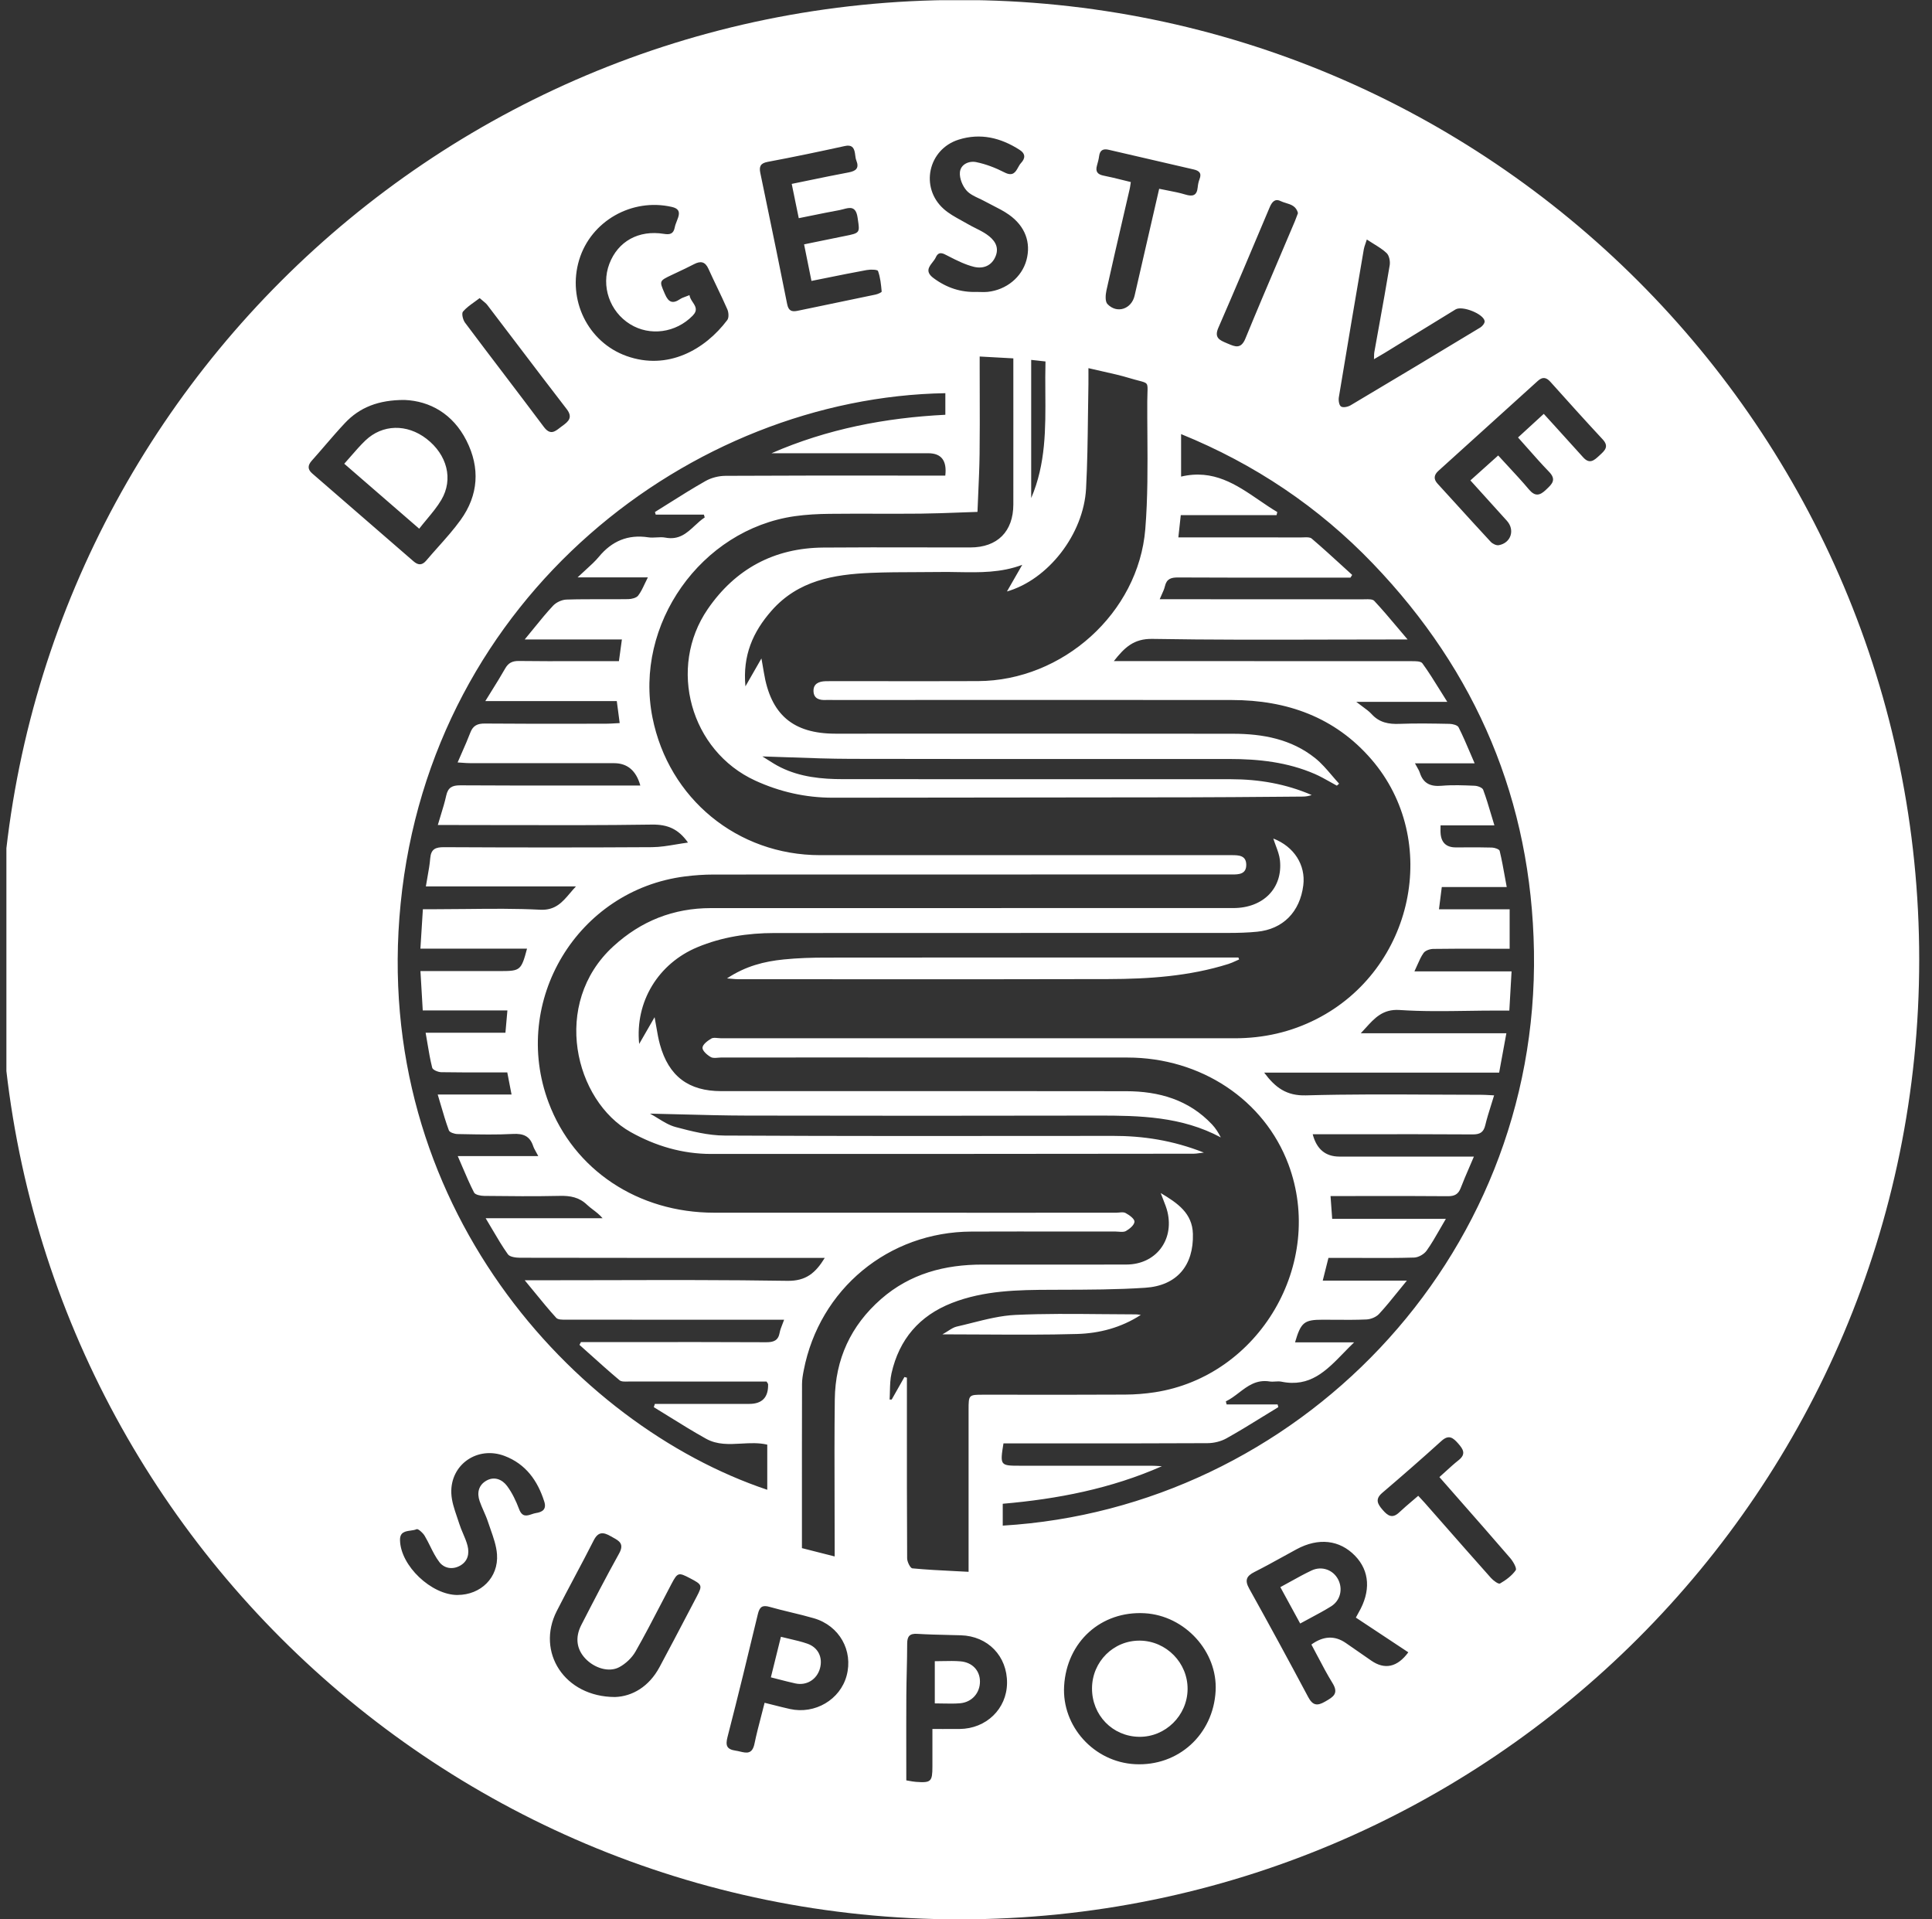 <svg xmlns="http://www.w3.org/2000/svg" fill="none" viewBox="0 0 151 150" height="150" width="151">
<rect x="0" y="0" width="151" height="150" fill="#333333" stroke="none"/>
<g clip-path="url(#clip0_1_993)">
<path fill="white" d="M75 150C116.421 150 150 116.421 150 75C150 33.579 116.421 0 75 0C33.579 0 0 33.579 0 75C0 116.421 33.579 150 75 150ZM76.369 22.813C75.103 22.865 73.975 22.49 72.956 21.729C72.303 21.241 72.598 20.862 72.884 20.496C72.981 20.371 73.078 20.247 73.135 20.121C73.362 19.615 73.691 19.789 74.042 19.976C74.082 19.997 74.122 20.018 74.163 20.039C74.793 20.361 75.444 20.687 76.124 20.854C76.857 21.032 77.529 20.761 77.824 20.002C78.117 19.247 77.682 18.708 77.106 18.311C76.836 18.126 76.542 17.979 76.248 17.831L76.247 17.831L76.247 17.831L76.247 17.831L76.247 17.831L76.247 17.831L76.247 17.831L76.247 17.831L76.247 17.831L76.247 17.831L76.247 17.831L76.247 17.831L76.247 17.831L76.246 17.831L76.246 17.831L76.246 17.831L76.246 17.831L76.246 17.83L76.246 17.83L76.246 17.83L76.246 17.83L76.246 17.83L76.246 17.83C76.045 17.73 75.844 17.629 75.651 17.516C75.484 17.418 75.313 17.324 75.141 17.23L75.141 17.23C74.653 16.962 74.164 16.693 73.758 16.331C71.883 14.662 72.535 11.666 74.926 10.913C76.627 10.378 78.21 10.761 79.687 11.709C80.175 12.022 80.133 12.382 79.8 12.741C79.711 12.835 79.641 12.961 79.571 13.087C79.37 13.448 79.167 13.812 78.51 13.475C77.812 13.117 77.055 12.824 76.291 12.669C75.732 12.556 75.076 12.841 75.023 13.47C74.984 13.939 75.228 14.539 75.549 14.897C75.796 15.171 76.159 15.341 76.521 15.511C76.673 15.582 76.824 15.653 76.967 15.732C77.171 15.844 77.38 15.95 77.589 16.056C78.023 16.277 78.458 16.498 78.853 16.776C80.128 17.674 80.595 18.964 80.225 20.329C79.863 21.66 78.66 22.654 77.197 22.81C77.008 22.831 76.817 22.825 76.626 22.82L76.625 22.82C76.539 22.817 76.452 22.815 76.366 22.815L76.369 22.813ZM62.845 19.099L63.078 20.251C63.19 20.806 63.302 21.361 63.422 21.955C63.809 21.878 64.193 21.8 64.576 21.723C65.637 21.508 66.685 21.297 67.737 21.105C68.032 21.052 68.581 21.061 68.624 21.18C68.807 21.685 68.861 22.244 68.909 22.785C68.915 22.85 68.609 22.983 68.436 23.02C66.808 23.364 65.179 23.701 63.55 24.038L63.549 24.038L62.332 24.29C61.889 24.381 61.629 24.303 61.522 23.765C60.969 20.973 60.392 18.186 59.814 15.4L59.814 15.398L59.812 15.389C59.682 14.762 59.552 14.135 59.422 13.507C59.323 13.019 59.428 12.757 59.997 12.651C62.012 12.274 64.018 11.854 66.021 11.414C66.548 11.298 66.741 11.502 66.819 11.959C66.83 12.018 66.837 12.079 66.844 12.14V12.14C66.861 12.274 66.878 12.409 66.926 12.531C67.176 13.152 66.896 13.369 66.313 13.477C65.267 13.672 64.226 13.888 63.165 14.107C62.74 14.195 62.312 14.284 61.879 14.372C61.964 14.788 62.046 15.188 62.129 15.589L62.13 15.599C62.227 16.071 62.325 16.545 62.429 17.051C62.729 16.991 63.026 16.931 63.321 16.871C64.094 16.713 64.853 16.559 65.615 16.42C65.713 16.402 65.816 16.375 65.918 16.347L65.918 16.347C66.405 16.216 66.891 16.086 67.024 16.991L67.046 17.134C67.123 17.649 67.164 17.918 67.052 18.085C66.93 18.267 66.627 18.327 65.994 18.453L65.986 18.454C65.255 18.599 64.524 18.751 63.767 18.907C63.464 18.97 63.157 19.033 62.843 19.098L62.845 19.099ZM53.887 23.065C53.774 23.112 53.672 23.149 53.581 23.183C53.411 23.245 53.275 23.295 53.159 23.373C52.581 23.763 52.252 23.64 51.971 22.985L51.924 22.876C51.73 22.427 51.631 22.196 51.693 22.023C51.759 21.84 52.007 21.723 52.518 21.481L52.522 21.479C52.644 21.421 52.766 21.364 52.888 21.306L52.888 21.306C53.343 21.092 53.798 20.878 54.244 20.646C54.76 20.377 55.115 20.439 55.373 21.014C55.588 21.491 55.814 21.963 56.04 22.436C56.316 23.014 56.593 23.591 56.848 24.178C56.951 24.416 56.98 24.828 56.843 25.01C55.095 27.336 52.182 28.974 48.965 27.822C45.937 26.738 44.324 23.413 45.267 20.306C46.187 17.275 49.381 15.46 52.501 16.17C53.009 16.285 53.156 16.52 53.006 16.986C52.974 17.084 52.936 17.18 52.898 17.276C52.834 17.439 52.77 17.602 52.737 17.771C52.641 18.273 52.371 18.354 51.898 18.278C49.916 17.954 48.295 18.858 47.625 20.619C46.964 22.359 47.65 24.35 49.25 25.338C50.801 26.296 52.824 26.011 54.135 24.673C54.556 24.243 54.36 23.945 54.148 23.624C54.034 23.452 53.917 23.274 53.887 23.065ZM75.702 122.84L75.707 122.841L75.702 122.846V122.84ZM75.702 110.178V122.84C75.339 122.821 74.981 122.803 74.628 122.785C73.489 122.728 72.396 122.673 71.308 122.569C71.143 122.552 70.902 122.059 70.9 121.786C70.879 118.162 70.88 114.536 70.881 110.912L70.882 107.667L70.687 107.617L69.692 109.377H69.529C69.543 109.161 69.548 108.942 69.553 108.724V108.724V108.724V108.724V108.724V108.724V108.724V108.724V108.724V108.724V108.723V108.723V108.723V108.723V108.723V108.723V108.723V108.723V108.723V108.723C69.565 108.249 69.576 107.775 69.679 107.322C70.279 104.671 71.852 102.825 74.403 101.828C76.917 100.847 79.547 100.807 82.191 100.799L82.839 100.797C85.065 100.792 87.296 100.788 89.514 100.64C91.984 100.477 93.304 98.896 93.234 96.428C93.189 94.818 92.051 94.033 90.718 93.239C90.787 93.427 90.856 93.602 90.921 93.767C91.055 94.105 91.174 94.406 91.248 94.717C91.772 96.948 90.316 98.817 88.041 98.826C85.101 98.835 82.161 98.833 79.22 98.831H79.22H79.219H79.219H79.219H79.218H79.218H79.217H79.217H79.216H79.216H79.215H79.215H79.214H79.214H79.213H79.213H79.213H79.212H79.212L76.792 98.829C73.841 98.827 71.13 99.537 68.859 101.525C66.491 103.598 65.283 106.234 65.245 109.365C65.213 111.972 65.221 114.579 65.228 117.187V117.19C65.231 118.331 65.235 119.472 65.235 120.613V121.639L62.677 120.989L62.677 118.392C62.676 114.955 62.675 111.561 62.684 108.167C62.684 107.809 62.748 107.447 62.817 107.094C64.047 100.74 69.445 96.271 75.931 96.25C78.373 96.241 80.814 96.243 83.257 96.245H83.257H83.257H83.257H83.258H83.258H83.258H83.258H83.259H83.259H83.259H83.259H83.26H83.26H83.26H83.26H83.261H83.261H83.261H83.261H83.265C84.57 96.246 85.875 96.247 87.18 96.246C87.259 96.246 87.343 96.253 87.426 96.259C87.636 96.276 87.847 96.292 88 96.206C88.286 96.046 88.66 95.733 88.668 95.475C88.675 95.25 88.258 94.955 87.97 94.798C87.836 94.725 87.652 94.743 87.469 94.761C87.388 94.769 87.307 94.777 87.23 94.777C84.088 94.777 80.946 94.777 77.805 94.778C70.475 94.779 63.146 94.78 55.817 94.775C49.858 94.772 44.854 91.432 42.878 86.167C39.903 78.237 45.134 69.559 53.539 68.494C54.28 68.4 55.032 68.347 55.778 68.347C67.104 68.34 78.429 68.34 89.754 68.341L95.44 68.341L95.601 68.34L95.718 68.34C95.903 68.339 96.088 68.338 96.273 68.341C96.831 68.349 97.413 68.316 97.404 67.577C97.396 66.839 96.801 66.832 96.251 66.832H64.088C57.636 66.832 52.261 62.415 50.996 56.08C49.546 48.816 54.787 41.385 62.115 40.341C63.018 40.213 63.938 40.166 64.851 40.157C66.049 40.144 67.247 40.146 68.444 40.148H68.445H68.445H68.446H68.446H68.446H68.446H68.446H68.446H68.446H68.446H68.446H68.447H68.447H68.447H68.447H68.447H68.447H68.447H68.447C69.609 40.151 70.772 40.153 71.933 40.142C72.944 40.131 73.955 40.093 74.965 40.056L74.969 40.055C75.445 40.038 75.921 40.02 76.397 40.005C76.415 39.528 76.436 39.052 76.457 38.575L76.458 38.573L76.458 38.565C76.504 37.534 76.55 36.504 76.562 35.472C76.582 33.923 76.577 32.373 76.573 30.824V30.822V30.819C76.571 30.149 76.569 29.478 76.569 28.807V27.862C77.449 27.911 78.265 27.956 79.2 28.007V28.839C79.2 30.015 79.2 31.191 79.201 32.367V32.37C79.201 34.72 79.202 37.071 79.2 39.42C79.197 41.541 77.955 42.783 75.841 42.784C74.541 42.785 73.24 42.783 71.94 42.781H71.94H71.94H71.939H71.939H71.939H71.939H71.939H71.939H71.939H71.939H71.939H71.939H71.938H71.938H71.938H71.938H71.938H71.938H71.938H71.936C69.404 42.776 66.872 42.772 64.341 42.793C60.512 42.824 57.478 44.456 55.318 47.597C52.157 52.197 53.969 58.688 59.031 61.007C60.942 61.883 62.965 62.343 65.08 62.342L69.701 62.338C77.409 62.331 85.118 62.324 92.826 62.312C95.193 62.308 97.562 62.288 99.93 62.269L99.933 62.269L99.934 62.269L99.936 62.269C100.564 62.264 101.192 62.258 101.82 62.254C102.054 62.252 102.285 62.217 102.518 62.132C100.501 61.259 98.393 60.899 96.22 60.897C92.007 60.896 87.794 60.896 83.581 60.896C77.684 60.896 71.787 60.896 65.889 60.892C64.215 60.892 62.559 60.73 61.026 59.977C60.65 59.793 60.296 59.567 59.975 59.362C59.838 59.275 59.707 59.191 59.583 59.116C60.288 59.136 60.996 59.162 61.707 59.187C63.298 59.245 64.9 59.302 66.501 59.306C73.403 59.321 80.304 59.319 87.206 59.317C90.164 59.316 93.123 59.315 96.082 59.316C98.373 59.316 100.627 59.561 102.755 60.484C103.164 60.661 103.555 60.881 103.946 61.101L103.947 61.102L103.949 61.103L103.949 61.103C104.127 61.203 104.306 61.304 104.486 61.4L104.661 61.245C104.467 61.035 104.28 60.816 104.093 60.597C103.685 60.118 103.276 59.639 102.793 59.252C100.93 57.758 98.694 57.348 96.378 57.344C88.746 57.334 81.112 57.335 73.479 57.337C70.752 57.337 68.025 57.338 65.298 57.338C61.977 57.338 60.234 55.846 59.701 52.549C59.667 52.343 59.631 52.136 59.583 51.865L59.511 51.459C59.235 51.94 58.992 52.365 58.737 52.809L58.261 53.64C58.036 51.214 58.846 49.385 60.301 47.728C62.384 45.359 65.161 44.894 68.066 44.77C69.261 44.72 70.459 44.717 71.657 44.714H71.658H71.658H71.658H71.659H71.659H71.659H71.659H71.659H71.659H71.66H71.66H71.66H71.66H71.661H71.661H71.661H71.661H71.661H71.662H71.662C72.295 44.712 72.929 44.711 73.563 44.702C74.013 44.696 74.465 44.704 74.918 44.712H74.918H74.918H74.918H74.919H74.919H74.919H74.919H74.92H74.92H74.92H74.92H74.921H74.921H74.921H74.921H74.922H74.922H74.922H74.922H74.927C76.575 44.739 78.237 44.768 79.897 44.142L79.884 44.163C79.487 44.855 79.089 45.545 78.7 46.224C81.904 45.307 84.695 41.764 84.885 38.174C84.986 36.27 85.01 34.361 85.033 32.453V32.453V32.453V32.453V32.453V32.453V32.453V32.452V32.452V32.452V32.452V32.452V32.452V32.452V32.452V32.452V32.452V32.452V32.452V32.452V32.452C85.043 31.64 85.053 30.828 85.069 30.017C85.073 29.79 85.072 29.561 85.07 29.29V29.29V29.29V29.29V29.29V29.29V29.289V29.289V29.289V29.289V29.288V29.288V29.288V29.287V29.287V29.287V29.285V29.283L85.07 29.28C85.07 29.127 85.069 28.96 85.069 28.772C85.419 28.855 85.763 28.932 86.103 29.008C86.863 29.177 87.597 29.341 88.315 29.559C88.595 29.643 88.819 29.701 88.998 29.748C89.349 29.839 89.528 29.885 89.615 30C89.704 30.119 89.697 30.311 89.683 30.7C89.677 30.876 89.669 31.094 89.668 31.363C89.664 32.232 89.67 33.101 89.677 33.971V33.971V33.971V33.972V33.972V33.972V33.972V33.973V33.973V33.973V33.973V33.974V33.974V33.974V33.974V33.975V33.975V33.975V33.975V33.976V33.98C89.694 36.442 89.711 38.907 89.513 41.351C88.978 47.915 83.047 53.202 76.444 53.229C73.836 53.239 71.228 53.237 68.62 53.234C67.478 53.233 66.336 53.232 65.195 53.232L65.084 53.232C64.899 53.232 64.713 53.231 64.528 53.237C64 53.252 63.552 53.432 63.582 54.038C63.61 54.602 64.047 54.73 64.545 54.705C64.674 54.698 64.803 54.701 64.933 54.703C64.998 54.704 65.063 54.705 65.128 54.705C68.183 54.705 71.238 54.704 74.293 54.704C81.626 54.702 88.959 54.7 96.291 54.708C100.572 54.713 104.336 56.04 107.191 59.351C112.643 65.678 110.493 75.759 102.91 79.633C100.895 80.663 98.754 81.144 96.495 81.143C86.451 81.14 76.406 81.141 66.362 81.141L56.333 81.141C56.257 81.141 56.176 81.133 56.095 81.125C55.91 81.107 55.725 81.089 55.595 81.165C55.307 81.333 54.917 81.626 54.905 81.881C54.894 82.123 55.273 82.454 55.557 82.614C55.705 82.698 55.912 82.68 56.119 82.662C56.206 82.654 56.294 82.646 56.377 82.646C59.401 82.646 62.426 82.645 65.45 82.645H65.453H65.454H65.454H65.454H65.454H65.454H65.454H65.455H65.455H65.455H65.455H65.455H65.456H65.456H65.456H65.456H65.456H65.457H65.457H65.457C73.012 82.643 80.567 82.642 88.123 82.649C93.86 82.654 98.814 85.955 100.699 90.992C103.597 98.737 98.433 107.554 90.251 108.809C89.486 108.925 88.706 108.987 87.931 108.99C85.375 109.003 82.819 109.001 80.263 109H80.259C79.122 108.999 77.986 108.998 76.849 108.999C75.712 108.999 75.702 109.01 75.702 110.178ZM99.521 65.539C99.58 65.728 99.648 65.911 99.715 66.092C99.857 66.472 99.994 66.842 100.036 67.222C100.274 69.405 98.736 70.967 96.388 70.967C89.629 70.968 82.87 70.968 76.11 70.968H76.017H75.971C69.169 70.968 62.367 70.968 55.565 70.97C52.634 70.97 50.096 71.976 47.932 73.961C43.053 78.435 44.922 86.027 49.291 88.473C51.241 89.564 53.336 90.181 55.567 90.183C66.161 90.191 76.756 90.18 87.35 90.17L93.305 90.164C93.426 90.164 93.546 90.148 93.72 90.124L93.72 90.124C93.822 90.11 93.942 90.093 94.092 90.076C91.646 89.113 89.336 88.769 86.957 88.771L84.261 88.774C75.051 88.784 65.841 88.793 56.632 88.746C55.352 88.74 54.054 88.413 52.806 88.08C52.316 87.95 51.865 87.672 51.416 87.394C51.212 87.269 51.009 87.143 50.803 87.032C51.617 87.049 52.422 87.07 53.22 87.091H53.225L53.226 87.091C54.959 87.137 56.662 87.181 58.364 87.185C67.501 87.203 76.637 87.203 85.774 87.185C89.083 87.178 92.366 87.255 95.415 88.891C95.222 88.511 95.005 88.17 94.733 87.88C92.915 85.948 90.584 85.284 88.03 85.28C80.834 85.27 73.637 85.271 66.441 85.273C63.084 85.273 59.728 85.274 56.371 85.274C53.815 85.274 52.267 84.112 51.581 81.639C51.459 81.2 51.381 80.748 51.295 80.247C51.254 80.009 51.211 79.76 51.161 79.495C50.8 80.123 50.492 80.657 50.154 81.243L49.956 81.586C49.623 78.28 51.451 75.302 54.502 74.028C56.425 73.225 58.449 72.92 60.517 72.918C66.781 72.913 73.044 72.913 79.307 72.913H79.329C84.888 72.913 90.448 72.913 96.008 72.91C96.756 72.91 97.51 72.89 98.253 72.816C100.276 72.618 101.602 71.268 101.862 69.187C102.06 67.596 101.135 66.159 99.521 65.534V65.539ZM56.82 76.464C56.972 76.475 57.096 76.487 57.203 76.496C57.387 76.513 57.519 76.525 57.65 76.525C60.192 76.526 62.734 76.528 65.276 76.529H65.28H65.28H65.28H65.281H65.281H65.281H65.281H65.281H65.282H65.282H65.282H65.282H65.283H65.283H65.283H65.283H65.284H65.284H65.284H65.284C72.398 76.534 79.512 76.538 86.627 76.517C89.793 76.509 92.947 76.297 96 75.339C96.201 75.276 96.393 75.188 96.585 75.101C96.672 75.061 96.759 75.022 96.846 74.984L96.791 74.831L89.624 74.831C81.273 74.83 72.922 74.829 64.571 74.838C63.463 74.838 62.35 74.871 61.249 74.983C59.742 75.136 58.284 75.494 56.82 76.464ZM89.163 102.762C89.124 102.757 89.085 102.751 89.046 102.746C88.956 102.733 88.866 102.72 88.776 102.72C87.877 102.719 86.978 102.711 86.079 102.702H86.078H86.078H86.078H86.078H86.078H86.078H86.077H86.077H86.077H86.077H86.077H86.077H86.076H86.076H86.076H86.076H86.076H86.076H86.076H86.072C83.841 102.681 81.61 102.66 79.383 102.762C78.234 102.814 77.094 103.101 75.957 103.387L75.957 103.387L75.956 103.387L75.956 103.387L75.956 103.387L75.956 103.387L75.956 103.387L75.956 103.387L75.956 103.387L75.956 103.387L75.956 103.387L75.956 103.387L75.956 103.387L75.956 103.387L75.955 103.387L75.955 103.387L75.955 103.387L75.955 103.387L75.955 103.387L75.955 103.388L75.955 103.388L75.955 103.388C75.561 103.487 75.168 103.586 74.774 103.675C74.552 103.725 74.349 103.855 74.099 104.014C73.968 104.097 73.824 104.189 73.658 104.281C74.749 104.281 75.82 104.287 76.876 104.294C79.367 104.308 81.777 104.322 84.184 104.253C85.919 104.203 87.622 103.763 89.163 102.762ZM31.312 70.622C28.977 94.075 44.859 111.363 59.967 116.429V112.901C59.297 112.744 58.613 112.782 57.937 112.82C56.992 112.872 56.059 112.924 55.19 112.443C54.22 111.905 53.277 111.32 52.334 110.734L52.334 110.734C51.923 110.478 51.512 110.223 51.099 109.972C51.114 109.929 51.127 109.887 51.141 109.844L51.141 109.843L51.159 109.788C51.167 109.764 51.175 109.74 51.183 109.717H58.559C59.569 109.717 60.06 109.205 60.032 108.18C60.031 108.152 60.013 108.124 59.982 108.079C59.963 108.051 59.939 108.017 59.912 107.97H59.054L58.21 107.971L56.599 107.971C54.14 107.971 51.681 107.972 49.221 107.967C49.171 107.967 49.117 107.969 49.062 107.97C48.823 107.977 48.561 107.985 48.42 107.867C47.631 107.205 46.865 106.517 46.099 105.828L46.098 105.828L46.098 105.828C45.829 105.586 45.559 105.344 45.289 105.103C45.309 105.067 45.328 105.031 45.348 104.994C45.368 104.958 45.387 104.922 45.407 104.886H46.297C47.37 104.886 48.442 104.886 49.515 104.885L49.557 104.885C52.998 104.883 56.438 104.881 59.879 104.898C60.464 104.901 60.826 104.771 60.937 104.15C60.975 103.94 61.054 103.738 61.145 103.506C61.19 103.393 61.237 103.272 61.284 103.14H60.171C58.998 103.14 57.825 103.14 56.652 103.14C52.547 103.141 48.443 103.141 44.339 103.135L44.31 103.135L44.232 103.136C43.952 103.138 43.613 103.142 43.474 102.992C42.891 102.352 42.342 101.68 41.733 100.934C41.503 100.653 41.264 100.36 41.011 100.055H42.289C44.004 100.055 45.718 100.051 47.433 100.047H47.436H47.437H47.437H47.437H47.437H47.437H47.438H47.438H47.438H47.438H47.438H47.438H47.439H47.439H47.439H47.439H47.439H47.44H47.44C52.14 100.036 56.839 100.024 61.537 100.099C63.003 100.122 63.743 99.476 64.46 98.308L59.97 98.308C53.531 98.308 47.092 98.308 40.653 98.296C40.325 98.294 39.847 98.237 39.695 98.024C39.259 97.413 38.877 96.763 38.455 96.045C38.296 95.775 38.132 95.495 37.957 95.205H47.095C46.864 94.931 46.604 94.733 46.354 94.543L46.354 94.543C46.187 94.416 46.024 94.292 45.877 94.152C45.266 93.565 44.569 93.442 43.754 93.46C41.783 93.504 39.81 93.484 37.839 93.462C37.567 93.459 37.146 93.377 37.052 93.199C36.724 92.563 36.443 91.904 36.132 91.177C36.019 90.911 35.901 90.635 35.776 90.349H42.069C42.007 90.228 41.949 90.124 41.896 90.029L41.896 90.029C41.797 89.851 41.718 89.71 41.668 89.559C41.408 88.781 40.893 88.576 40.088 88.62C38.81 88.688 37.525 88.662 36.242 88.637L36.24 88.637L36.238 88.637C36.078 88.634 35.918 88.631 35.758 88.628C35.523 88.624 35.143 88.501 35.083 88.34C34.843 87.692 34.649 87.03 34.438 86.308C34.365 86.06 34.291 85.804 34.211 85.54H39.982C39.935 85.298 39.891 85.072 39.849 84.856L39.848 84.85C39.778 84.49 39.713 84.155 39.647 83.809C39.199 83.809 38.756 83.81 38.317 83.811C37.016 83.814 35.751 83.816 34.486 83.794C34.239 83.789 33.825 83.617 33.781 83.447C33.621 82.819 33.514 82.178 33.397 81.48L33.397 81.479L33.397 81.477C33.356 81.23 33.313 80.975 33.266 80.711H39.503C39.558 80.076 39.603 79.566 39.657 78.968H33.041L32.985 78.008L32.984 77.987C32.943 77.29 32.904 76.608 32.861 75.891H39.163C40.661 75.889 40.746 75.819 41.191 74.138H32.858C32.914 73.23 32.967 72.393 33.021 71.533L33.051 71.057H34.068C34.867 71.057 35.666 71.048 36.465 71.04C38.389 71.019 40.313 70.999 42.231 71.097C43.403 71.156 43.963 70.495 44.551 69.8L44.552 69.8C44.701 69.623 44.852 69.445 45.016 69.275H33.285C33.325 69.024 33.368 68.782 33.41 68.546L33.41 68.546L33.41 68.546L33.41 68.546L33.41 68.546L33.41 68.546L33.41 68.546L33.41 68.546L33.41 68.546L33.41 68.546L33.41 68.546L33.41 68.546L33.41 68.546L33.41 68.545L33.41 68.545C33.501 68.037 33.587 67.556 33.626 67.071C33.688 66.346 34.046 66.206 34.714 66.209C40.13 66.236 45.547 66.241 50.963 66.208C51.585 66.203 52.208 66.099 52.851 65.991L52.851 65.991L52.851 65.991L52.852 65.991H52.852H52.852H52.852C53.153 65.941 53.459 65.89 53.772 65.848C53.017 64.776 52.166 64.425 50.951 64.443C47.126 64.5 43.3 64.492 39.474 64.483C38.078 64.48 36.682 64.476 35.286 64.476H34.219C34.301 64.195 34.382 63.931 34.459 63.678L34.459 63.677L34.459 63.677L34.46 63.676L34.46 63.675L34.46 63.675L34.46 63.675C34.621 63.15 34.768 62.67 34.874 62.182C35.013 61.547 35.336 61.372 35.972 61.375C39.276 61.397 42.58 61.394 45.883 61.392C46.94 61.391 47.998 61.39 49.055 61.39H50.046C49.721 60.226 49.036 59.644 47.993 59.644L45.177 59.644C42.365 59.645 39.554 59.645 36.744 59.642C36.561 59.642 36.378 59.629 36.16 59.614L36.159 59.613C36.04 59.605 35.91 59.596 35.766 59.587C35.878 59.327 35.987 59.079 36.092 58.84C36.338 58.282 36.563 57.771 36.762 57.249C36.972 56.7 37.321 56.541 37.899 56.546C40.452 56.569 43.005 56.565 45.557 56.561H45.558C46.171 56.56 46.784 56.559 47.397 56.558C47.608 56.558 47.818 56.545 48.048 56.531C48.17 56.524 48.298 56.516 48.433 56.51C48.384 56.132 48.339 55.794 48.294 55.451L48.293 55.446L48.291 55.434L48.29 55.42L48.288 55.408L48.241 55.055L48.207 54.792H37.93C38.105 54.508 38.272 54.239 38.434 53.98C38.812 53.374 39.157 52.819 39.478 52.252C39.728 51.809 40.04 51.651 40.548 51.657C42.059 51.677 43.57 51.674 45.081 51.671H45.084C45.627 51.67 46.171 51.669 46.714 51.669H48.373L48.42 51.33L48.48 50.896L48.48 50.891C48.521 50.596 48.562 50.302 48.606 49.974H41.011C41.253 49.682 41.479 49.404 41.695 49.137C42.23 48.478 42.709 47.888 43.228 47.335C43.473 47.073 43.913 46.87 44.271 46.858C45.209 46.828 46.148 46.83 47.088 46.831H47.088H47.088H47.088H47.088H47.088H47.088H47.088H47.088H47.088H47.088H47.088H47.088H47.088H47.088H47.088H47.088H47.088H47.088H47.09C47.761 46.833 48.432 46.834 49.103 46.823C49.37 46.818 49.735 46.73 49.878 46.545C50.08 46.285 50.224 45.979 50.39 45.627C50.465 45.468 50.545 45.3 50.636 45.122H45.144C45.371 44.905 45.583 44.712 45.782 44.532C46.177 44.172 46.516 43.864 46.805 43.516C47.825 42.283 49.078 41.751 50.673 41.993C50.881 42.025 51.097 42.012 51.313 42C51.546 41.986 51.78 41.973 52.002 42.016C53.075 42.223 53.691 41.651 54.307 41.078L54.308 41.078L54.308 41.078C54.555 40.849 54.802 40.619 55.078 40.44L55.063 40.387L55.047 40.33C55.037 40.294 55.026 40.256 55.015 40.22H51.249L51.189 40.015C51.545 39.794 51.898 39.572 52.252 39.349C53.206 38.748 54.16 38.148 55.14 37.594C55.595 37.335 56.177 37.19 56.701 37.187C60.932 37.164 65.164 37.166 69.396 37.168L69.41 37.168H69.41H69.41H69.411H69.411H69.411H69.411H69.411H69.411H69.411H69.412C70.591 37.168 71.77 37.169 72.95 37.169H73.881C74.019 36.005 73.577 35.422 72.555 35.422H60.297C64.66 33.52 69.206 32.648 73.886 32.415V30.728C54.104 31.06 33.711 46.518 31.312 70.622ZM78.372 117.522V119.23C101.215 117.862 120.296 98.573 119.89 74.336C119.691 62.597 115.414 52.497 107.302 44.044C103.058 39.622 98.066 36.266 92.311 33.925V37.247C94.833 36.649 96.618 37.868 98.405 39.088C98.875 39.409 99.345 39.73 99.829 40.018C99.819 40.063 99.808 40.108 99.797 40.153C99.789 40.188 99.781 40.224 99.772 40.26H92.286C92.237 40.704 92.194 41.098 92.149 41.519L92.148 41.523L92.097 41.998L94.779 41.998C97.09 41.997 99.402 41.997 101.712 42.001C101.773 42.002 101.839 41.999 101.906 41.996C102.138 41.987 102.385 41.977 102.517 42.089C103.341 42.792 104.141 43.523 104.94 44.253L104.941 44.254C105.188 44.48 105.435 44.706 105.683 44.931L105.661 44.965L105.638 45.001L105.616 45.036C105.594 45.072 105.572 45.107 105.549 45.142H104.656C103.65 45.142 102.643 45.143 101.637 45.143C98.449 45.145 95.261 45.147 92.074 45.13C91.526 45.127 91.181 45.237 91.047 45.815C90.998 46.027 90.907 46.229 90.8 46.463C90.748 46.576 90.693 46.698 90.638 46.832L94.107 46.832C98.251 46.831 102.395 46.831 106.539 46.837C106.589 46.837 106.643 46.836 106.698 46.834C106.969 46.828 107.279 46.82 107.409 46.96C108.039 47.635 108.635 48.343 109.291 49.12C109.523 49.396 109.763 49.681 110.015 49.976H108.81C107.135 49.976 105.46 49.98 103.785 49.985H103.784C99.21 49.997 94.636 50.009 90.064 49.931C88.608 49.906 87.89 50.608 87.055 51.666L91.252 51.666H91.252H91.252H91.252H91.252H91.252H91.252H91.252H91.252H91.252H91.252H91.252H91.252H91.253H91.253H91.253H91.253H91.253C97.581 51.666 103.908 51.665 110.237 51.672L110.323 51.672C110.636 51.67 111.045 51.668 111.168 51.837C111.647 52.494 112.077 53.187 112.558 53.96L112.559 53.962L112.56 53.963C112.736 54.247 112.92 54.542 113.115 54.85H106.001C106.177 54.988 106.338 55.106 106.485 55.214C106.775 55.426 107.013 55.6 107.207 55.813C107.807 56.471 108.532 56.605 109.379 56.571C110.682 56.521 111.99 56.545 113.294 56.571C113.539 56.576 113.914 56.671 113.999 56.84C114.327 57.489 114.613 58.16 114.921 58.881C115.029 59.133 115.139 59.39 115.254 59.656H110.59C110.645 59.76 110.697 59.852 110.746 59.937C110.843 60.107 110.923 60.247 110.972 60.397C111.248 61.25 111.826 61.485 112.686 61.409C113.531 61.335 114.387 61.371 115.236 61.407L115.267 61.409C115.497 61.419 115.859 61.555 115.921 61.722C116.16 62.366 116.357 63.026 116.568 63.738L116.569 63.739L116.57 63.742L116.57 63.744C116.644 63.991 116.719 64.244 116.799 64.505H112.59C112.59 64.565 112.589 64.62 112.588 64.671L112.587 64.755V64.756V64.756C112.585 64.885 112.583 64.99 112.59 65.095C112.636 65.849 113.033 66.226 113.781 66.226C114.055 66.227 114.328 66.225 114.602 66.224C115.273 66.222 115.944 66.219 116.614 66.239C116.824 66.246 117.179 66.368 117.21 66.498C117.373 67.174 117.497 67.859 117.628 68.589L117.628 68.591C117.671 68.831 117.715 69.075 117.762 69.325H112.686C112.613 69.912 112.548 70.423 112.466 71.063H117.99V74.146H117.1C116.677 74.146 116.253 74.145 115.829 74.144H115.828H115.828H115.828H115.828H115.828H115.828H115.828H115.828H115.828H115.827H115.827H115.827H115.827H115.827H115.827H115.827H115.827H115.827C114.557 74.142 113.287 74.139 112.018 74.159C111.758 74.164 111.403 74.283 111.265 74.474C111.071 74.743 110.934 75.054 110.776 75.412C110.706 75.57 110.632 75.738 110.547 75.916H118.14C118.106 76.497 118.075 77.046 118.044 77.595L118.043 77.609C118.018 78.06 117.992 78.511 117.965 78.978H116.962C116.211 78.978 115.459 78.989 114.707 79C112.929 79.026 111.15 79.052 109.382 78.933C108.083 78.847 107.432 79.567 106.727 80.347L106.727 80.347L106.727 80.347L106.727 80.347L106.727 80.347L106.727 80.347L106.726 80.347L106.726 80.347L106.726 80.347L106.726 80.347L106.726 80.348L106.726 80.348C106.606 80.481 106.483 80.616 106.356 80.75H117.734C117.671 81.092 117.61 81.422 117.551 81.746L117.424 82.439L117.294 83.143L117.169 83.829H98.806C99.674 84.997 100.549 85.649 102.075 85.605C105.402 85.511 108.73 85.529 112.059 85.546H112.062C113.288 85.553 114.513 85.559 115.739 85.56C115.958 85.56 116.177 85.572 116.424 85.585H116.424L116.424 85.586C116.535 85.592 116.651 85.598 116.775 85.604C116.697 85.865 116.618 86.115 116.542 86.357C116.369 86.908 116.208 87.42 116.084 87.94C115.949 88.505 115.657 88.66 115.089 88.656C112.162 88.637 109.234 88.639 106.305 88.642H106.304C105.372 88.642 104.44 88.643 103.508 88.643H102.598C102.901 89.807 103.595 90.389 104.683 90.389H115.196C115.069 90.688 114.949 90.968 114.833 91.236C114.586 91.808 114.364 92.324 114.163 92.849C113.976 93.339 113.674 93.49 113.155 93.485C111.115 93.467 109.075 93.469 107.035 93.472C106.325 93.473 105.616 93.474 104.906 93.474H103.991C104.029 93.983 104.06 94.415 104.094 94.889L104.12 95.255H113.005C112.843 95.527 112.693 95.789 112.548 96.042L112.547 96.044L112.544 96.048L112.544 96.05C112.192 96.663 111.871 97.223 111.498 97.744C111.3 98.021 110.862 98.271 110.523 98.281C109.267 98.32 108.009 98.315 106.752 98.31H106.751C106.314 98.308 105.878 98.306 105.441 98.306H103.828L103.69 98.855L103.56 99.373L103.382 100.082H109.957C109.721 100.369 109.5 100.643 109.288 100.905C108.761 101.559 108.29 102.141 107.782 102.688C107.557 102.932 107.139 103.103 106.799 103.118C105.977 103.156 105.151 103.149 104.327 103.143H104.324C104.01 103.141 103.697 103.138 103.383 103.138C101.93 103.138 101.677 103.336 101.217 104.908H105.833C105.553 105.176 105.284 105.452 105.02 105.725C103.646 107.138 102.38 108.441 100.146 107.979C99.994 107.948 99.834 107.958 99.674 107.968C99.525 107.978 99.376 107.987 99.233 107.964C98.198 107.798 97.513 108.322 96.829 108.845L96.829 108.845C96.501 109.095 96.174 109.345 95.808 109.52C95.83 109.6 95.85 109.68 95.87 109.76H99.856C99.865 109.8 99.875 109.84 99.886 109.88L99.909 109.97C99.538 110.196 99.167 110.424 98.797 110.653L98.796 110.654L98.793 110.655C97.825 111.253 96.856 111.851 95.863 112.406C95.43 112.65 94.877 112.783 94.377 112.786C90.448 112.807 86.52 112.805 82.592 112.804C81.521 112.803 80.45 112.803 79.378 112.803H78.428C78.149 114.521 78.172 114.549 79.688 114.549C81.164 114.55 82.641 114.55 84.117 114.549H84.138C86.098 114.549 88.059 114.549 90.019 114.551C90.204 114.551 90.389 114.562 90.575 114.574C90.653 114.579 90.732 114.583 90.811 114.587C86.835 116.342 82.654 117.152 78.372 117.522ZM36.456 34.431C35.398 32.341 33.596 31.343 31.637 31.258L31.635 31.257C29.581 31.25 28.108 31.837 26.953 33.068C26.414 33.642 25.899 34.24 25.384 34.837L25.384 34.837L25.384 34.838L25.384 34.838L25.384 34.838L25.384 34.838L25.384 34.838L25.383 34.838L25.383 34.838L25.383 34.839L25.383 34.839L25.383 34.839L25.383 34.839L25.383 34.839L25.383 34.839L25.383 34.839L25.383 34.839C25.047 35.229 24.711 35.619 24.368 36.002C24.047 36.362 24.027 36.675 24.4 36.999C27.041 39.287 29.682 41.575 32.32 43.867C32.68 44.181 32.99 44.192 33.313 43.811C33.614 43.455 33.924 43.107 34.234 42.759C34.848 42.071 35.462 41.382 35.999 40.638C37.402 38.693 37.534 36.561 36.456 34.431ZM26.906 36.242C27.09 36.038 27.267 35.835 27.441 35.634C27.81 35.21 28.167 34.799 28.559 34.424C29.895 33.148 31.808 33.115 33.333 34.291C34.946 35.536 35.449 37.447 34.493 39.067C34.181 39.595 33.785 40.072 33.365 40.577L33.365 40.578C33.167 40.815 32.965 41.059 32.763 41.318L26.906 36.242ZM89.475 126.078C86.062 125.88 83.374 128.301 83.169 131.759V131.757C82.981 134.92 85.507 137.708 88.711 137.874C92.089 138.051 94.827 135.563 95.01 132.15C95.177 129.076 92.611 126.262 89.475 126.078ZM89.105 128.218C91.166 128.25 92.837 129.958 92.819 132.012C92.8 134.072 91.088 135.76 89.04 135.735C86.957 135.71 85.339 134.047 85.349 131.942C85.359 129.854 87.04 128.188 89.105 128.218ZM105.974 126.42L110.07 129.131C109.205 130.309 108.216 130.504 107.172 129.779C106.732 129.472 106.291 129.167 105.849 128.862L105.188 128.404C104.328 127.807 103.43 127.846 102.495 128.523C102.659 128.825 102.82 129.132 102.981 129.439L102.982 129.44L102.983 129.441C103.355 130.149 103.73 130.863 104.151 131.545C104.65 132.356 104.193 132.62 103.605 132.96L103.558 132.987C102.94 133.345 102.593 133.28 102.245 132.627C100.734 129.789 99.199 126.963 97.635 124.154C97.271 123.501 97.413 123.172 98.043 122.854C98.801 122.472 99.546 122.062 100.29 121.651L100.292 121.65C100.639 121.458 100.987 121.266 101.335 121.078C103.045 120.153 104.701 120.34 105.911 121.591C107.056 122.776 107.151 124.367 106.179 126.035C106.139 126.105 106.101 126.176 106.059 126.255C106.031 126.306 106.002 126.36 105.969 126.42H105.974ZM100.069 124.039C100.611 125.034 101.105 125.942 101.619 126.881C101.885 126.735 102.143 126.597 102.396 126.462L102.398 126.461L102.399 126.46L102.399 126.46L102.399 126.46L102.4 126.459L102.401 126.459L102.401 126.459L102.402 126.459L102.402 126.458L102.403 126.458L102.403 126.458L102.404 126.458L102.404 126.457C102.977 126.151 103.516 125.863 104.033 125.54C104.77 125.08 104.973 124.169 104.578 123.422C104.188 122.686 103.308 122.361 102.512 122.734C101.962 122.992 101.431 123.287 100.864 123.601C100.608 123.743 100.344 123.889 100.069 124.037V124.039ZM120.656 32.345C120.258 32.709 119.885 33.052 119.515 33.391L119.509 33.397C119.224 33.659 118.939 33.92 118.645 34.189C118.895 34.468 119.14 34.745 119.381 35.018L119.381 35.018L119.382 35.019C119.946 35.657 120.495 36.278 121.071 36.874C121.664 37.485 121.303 37.827 120.883 38.224L120.839 38.265L120.81 38.294C120.333 38.747 119.963 38.803 119.5 38.254C118.974 37.629 118.417 37.028 117.838 36.403L117.837 36.402L117.834 36.399C117.591 36.137 117.344 35.87 117.094 35.596L116.568 36.068L116.54 36.093C116.012 36.568 115.486 37.04 114.922 37.545C115.897 38.622 116.839 39.662 117.777 40.703C118.422 41.418 118.093 42.438 117.137 42.608C116.945 42.641 116.654 42.499 116.51 42.343C115.632 41.397 114.764 40.443 113.896 39.489L113.896 39.488L113.896 39.488L113.896 39.488L113.895 39.488L113.895 39.488L113.895 39.487L113.895 39.487L113.895 39.487L113.894 39.487L113.894 39.487L113.894 39.486L113.894 39.486L113.894 39.486C113.383 38.924 112.871 38.362 112.358 37.802C112.018 37.432 112.081 37.105 112.423 36.797C113.461 35.857 114.5 34.919 115.538 33.98L115.539 33.979L115.552 33.968L115.559 33.961C117.104 32.565 118.649 31.168 120.191 29.769C120.563 29.432 120.856 29.485 121.178 29.844C122.529 31.35 123.881 32.856 125.259 34.336C125.772 34.888 125.44 35.203 125.042 35.564C125.018 35.586 124.995 35.607 124.972 35.629C124.594 35.976 124.238 36.304 123.731 35.736C123.055 34.98 122.373 34.23 121.67 33.458L121.669 33.457L121.668 33.456C121.336 33.092 120.999 32.721 120.656 32.343V32.345ZM43.513 125.91C41.893 129.096 44.099 132.619 48.072 132.625C49.42 132.577 50.724 131.817 51.544 130.292C52.306 128.876 53.053 127.451 53.799 126.025L53.803 126.018C54.02 125.604 54.236 125.191 54.454 124.777C54.913 123.9 54.89 123.845 53.935 123.344C53.029 122.867 52.956 122.887 52.482 123.784C52.21 124.299 51.942 124.816 51.673 125.333L51.671 125.337L51.671 125.337L51.671 125.338L51.671 125.338L51.671 125.338L51.671 125.338L51.671 125.338L51.671 125.338L51.67 125.338L51.67 125.338L51.67 125.338L51.67 125.339L51.67 125.339C51.02 126.591 50.369 127.844 49.671 129.069C49.388 129.566 48.898 130.028 48.392 130.296C47.582 130.724 46.45 130.361 45.749 129.618C45.069 128.898 44.931 127.976 45.432 126.998C46.395 125.124 47.363 123.252 48.386 121.411C48.808 120.652 48.393 120.424 47.913 120.16C47.855 120.128 47.796 120.095 47.737 120.061C47.158 119.728 46.755 119.686 46.402 120.385C45.919 121.342 45.415 122.289 44.912 123.236L44.912 123.237C44.44 124.125 43.968 125.014 43.513 125.91ZM59.759 133.077C59.674 133.416 59.587 133.748 59.502 134.076C59.308 134.82 59.12 135.542 58.969 136.271C58.797 137.113 58.34 137.005 57.845 136.888C57.732 136.861 57.617 136.834 57.503 136.818C56.788 136.714 56.691 136.411 56.863 135.741C57.686 132.55 58.464 129.348 59.233 126.142C59.367 125.58 59.584 125.417 60.157 125.582C60.713 125.741 61.275 125.877 61.837 126.012L61.837 126.012L61.838 126.013L61.838 126.013L61.838 126.013L61.839 126.013L61.839 126.013L61.839 126.013L61.839 126.013L61.84 126.013L61.84 126.013L61.84 126.013L61.842 126.014C62.437 126.157 63.031 126.301 63.617 126.472C65.61 127.055 66.696 129.003 66.169 130.961C65.666 132.83 63.698 133.993 61.747 133.563C61.317 133.468 60.889 133.36 60.44 133.246L60.439 133.246L60.437 133.245L60.432 133.244C60.214 133.189 59.99 133.132 59.759 133.075V133.077ZM60.904 131.255L60.906 131.255C61.343 131.368 61.754 131.474 62.17 131.564C63.047 131.754 63.85 131.249 64.087 130.386C64.32 129.533 63.95 128.748 63.093 128.453C62.651 128.299 62.191 128.192 61.709 128.08L61.708 128.08L61.708 128.08L61.708 128.08L61.708 128.08L61.707 128.08L61.706 128.079L61.705 128.079C61.486 128.028 61.263 127.976 61.034 127.918C60.764 129.011 60.514 130.019 60.249 131.087C60.475 131.144 60.693 131.2 60.904 131.255ZM70.832 137.189V137.181V137.173V137.166V137.158V137.156V137.154V137.152V137.151V137.149V137.147V137.145V137.144V137.142V137.14V137.138C70.83 135.584 70.829 134.053 70.837 132.522C70.841 131.877 70.855 131.233 70.87 130.589C70.886 129.876 70.902 129.163 70.903 128.449C70.903 127.888 71.092 127.651 71.688 127.688C72.521 127.739 73.355 127.758 74.189 127.777L74.193 127.778C74.493 127.784 74.793 127.791 75.093 127.8C77.212 127.861 78.73 129.433 78.707 131.542C78.683 133.553 77.084 135.103 75.003 135.123C74.573 135.127 74.142 135.126 73.671 135.125C73.419 135.124 73.156 135.123 72.875 135.123V138.056C72.875 139.236 72.765 139.342 71.597 139.257C71.409 139.243 71.223 139.209 71.051 139.177L70.961 139.161C70.918 139.153 70.876 139.145 70.835 139.139L70.834 139.142C70.834 138.491 70.833 137.846 70.832 137.205V137.197V137.189ZM73.718 133.132H73.718H73.718H73.719H73.719H73.719H73.719H73.719H73.72H73.72H73.72C74.177 133.141 74.607 133.15 75.034 133.113C75.971 133.035 76.606 132.294 76.591 131.386C76.576 130.544 75.991 129.913 75.061 129.836C74.616 129.799 74.167 129.808 73.705 129.817C73.493 129.822 73.279 129.826 73.061 129.826V133.123C73.287 133.123 73.504 133.128 73.716 133.132L73.718 133.132ZM106.827 18.718C106.787 18.847 106.75 18.955 106.717 19.051C106.658 19.221 106.613 19.352 106.591 19.486C105.933 23.34 105.276 27.194 104.64 31.052C104.6 31.287 104.66 31.677 104.813 31.771C104.981 31.877 105.355 31.797 105.563 31.672C108.95 29.66 112.328 27.632 115.699 25.593C115.859 25.496 116.052 25.255 116.036 25.103C115.971 24.536 114.284 23.865 113.764 24.181C112.535 24.933 111.307 25.686 110.08 26.441L110.075 26.443C109.46 26.821 108.846 27.198 108.231 27.576C108.069 27.675 107.904 27.77 107.714 27.88C107.613 27.938 107.505 28.001 107.386 28.071C107.39 27.976 107.391 27.896 107.393 27.829L107.393 27.828C107.395 27.702 107.397 27.614 107.412 27.529C107.535 26.842 107.659 26.156 107.783 25.469L107.784 25.466C108.069 23.889 108.354 22.311 108.615 20.73C108.665 20.427 108.579 19.977 108.377 19.782C108.094 19.51 107.753 19.299 107.366 19.06C107.195 18.954 107.015 18.843 106.827 18.718ZM35.764 124.652C33.716 124.655 31.292 122.359 31.264 120.355C31.255 119.733 31.676 119.675 32.088 119.618C32.258 119.594 32.427 119.571 32.563 119.508C32.675 119.456 33.05 119.791 33.186 120.02C33.347 120.287 33.487 120.568 33.627 120.849C33.84 121.279 34.053 121.707 34.34 122.081C34.704 122.557 35.338 122.692 35.929 122.376C36.567 122.036 36.701 121.428 36.541 120.798C36.459 120.474 36.326 120.164 36.193 119.853L36.193 119.853C36.086 119.602 35.979 119.35 35.898 119.091C35.841 118.911 35.779 118.73 35.717 118.549C35.51 117.941 35.3 117.327 35.274 116.709C35.179 114.454 37.321 112.979 39.44 113.786C41.095 114.416 42.023 115.719 42.541 117.358C42.734 117.968 42.374 118.175 41.886 118.248C41.779 118.264 41.669 118.302 41.558 118.339C41.188 118.462 40.816 118.587 40.575 117.95C40.335 117.314 40.035 116.672 39.63 116.13C39.248 115.619 38.629 115.357 38.004 115.721C37.399 116.072 37.264 116.675 37.489 117.322C37.579 117.581 37.69 117.833 37.8 118.086L37.8 118.086C37.923 118.366 38.046 118.646 38.14 118.935C38.203 119.126 38.27 119.318 38.338 119.51L38.338 119.51L38.338 119.511C38.566 120.158 38.796 120.811 38.844 121.473C38.974 123.289 37.579 124.645 35.761 124.649L35.764 124.652ZM90.598 14.752C90.305 16.028 90.016 17.282 89.731 18.524L89.712 18.605C89.364 20.117 89.021 21.61 88.678 23.103C88.436 24.157 87.297 24.543 86.555 23.762C86.362 23.558 86.402 23.037 86.477 22.694C86.903 20.77 87.348 18.849 87.793 16.929C87.96 16.209 88.127 15.488 88.293 14.767C88.318 14.66 88.334 14.55 88.352 14.422C88.361 14.362 88.37 14.297 88.381 14.227C88.172 14.177 87.964 14.125 87.759 14.074C87.258 13.949 86.766 13.826 86.27 13.73C85.785 13.637 85.597 13.414 85.737 12.931C85.805 12.692 85.872 12.449 85.904 12.204C85.965 11.736 86.217 11.602 86.657 11.706C88.866 12.221 91.076 12.731 93.287 13.241C93.702 13.335 93.942 13.517 93.755 13.994C93.675 14.197 93.63 14.42 93.609 14.64C93.545 15.3 93.209 15.377 92.632 15.2C92.198 15.068 91.75 14.981 91.27 14.888C91.053 14.846 90.83 14.803 90.599 14.754L90.598 14.752ZM113.88 117.008L113.881 117.009L113.885 117.013C115.291 118.613 116.67 120.182 118.033 121.764C118.262 122.029 118.57 122.567 118.465 122.716C118.163 123.146 117.699 123.487 117.235 123.755C117.119 123.822 116.715 123.527 116.532 123.321C115.215 121.845 113.909 120.358 112.604 118.872L112.603 118.871L112.602 118.87L112.601 118.869L112.6 118.868L112.599 118.867L112.599 118.866L112.596 118.863L112.05 118.242L111.738 117.887L111.36 117.457C111.256 117.338 111.148 117.223 111.014 117.08L110.938 116.998L110.845 116.899C110.696 117.027 110.548 117.154 110.401 117.279L110.399 117.28C110.042 117.585 109.69 117.884 109.355 118.2C108.809 118.713 108.451 118.45 108.054 117.988C107.659 117.528 107.459 117.159 108.034 116.669C109.595 115.337 111.142 113.988 112.661 112.611C113.228 112.098 113.561 112.351 113.959 112.803C114.354 113.249 114.608 113.634 114.003 114.113C113.656 114.387 113.329 114.685 112.978 115.005L112.978 115.005C112.824 115.145 112.666 115.289 112.5 115.437H112.501C112.963 115.963 113.421 116.485 113.876 117.003L113.88 117.008ZM37.489 23.298C37.577 23.377 37.66 23.444 37.735 23.506C37.881 23.625 38.002 23.724 38.094 23.845C38.901 24.901 39.705 25.959 40.508 27.018C41.764 28.671 43.019 30.324 44.287 31.966C44.799 32.628 44.427 32.945 43.938 33.295C43.874 33.34 43.812 33.389 43.75 33.437L43.75 33.437C43.36 33.74 42.998 34.022 42.506 33.365C41.486 32.002 40.456 30.646 39.426 29.291C38.395 27.936 37.365 26.581 36.346 25.218C36.181 24.998 36.061 24.498 36.184 24.353C36.429 24.066 36.745 23.839 37.08 23.599C37.214 23.503 37.352 23.404 37.489 23.298ZM101.444 16.658C101.417 16.73 101.39 16.802 101.364 16.873C101.315 17.009 101.266 17.144 101.21 17.276C100.822 18.195 100.431 19.112 100.041 20.029C99.129 22.17 98.218 24.311 97.335 26.463C96.993 27.295 96.53 27.097 95.992 26.867C95.957 26.852 95.922 26.837 95.886 26.823L95.865 26.813C95.326 26.586 94.883 26.399 95.22 25.625C96.517 22.649 97.778 19.657 99.038 16.666L99.226 16.221C99.397 15.813 99.627 15.49 100.084 15.713C100.212 15.776 100.355 15.819 100.499 15.864C100.902 15.987 101.316 16.113 101.444 16.658ZM80.595 28.126C80.752 28.143 80.9 28.159 81.051 28.176C81.257 28.198 81.467 28.221 81.713 28.249C81.69 29.065 81.696 29.881 81.701 30.694C81.721 33.49 81.741 36.258 80.595 38.925V28.126Z" clip-rule="evenodd" fill-rule="evenodd"></path>
</g>
<defs>
<clipPath id="clip0_1_993">
<rect transform="translate(0.5 0.015)" fill="white" height="149.972" width="150"></rect>
</clipPath>
</defs>
</svg>
